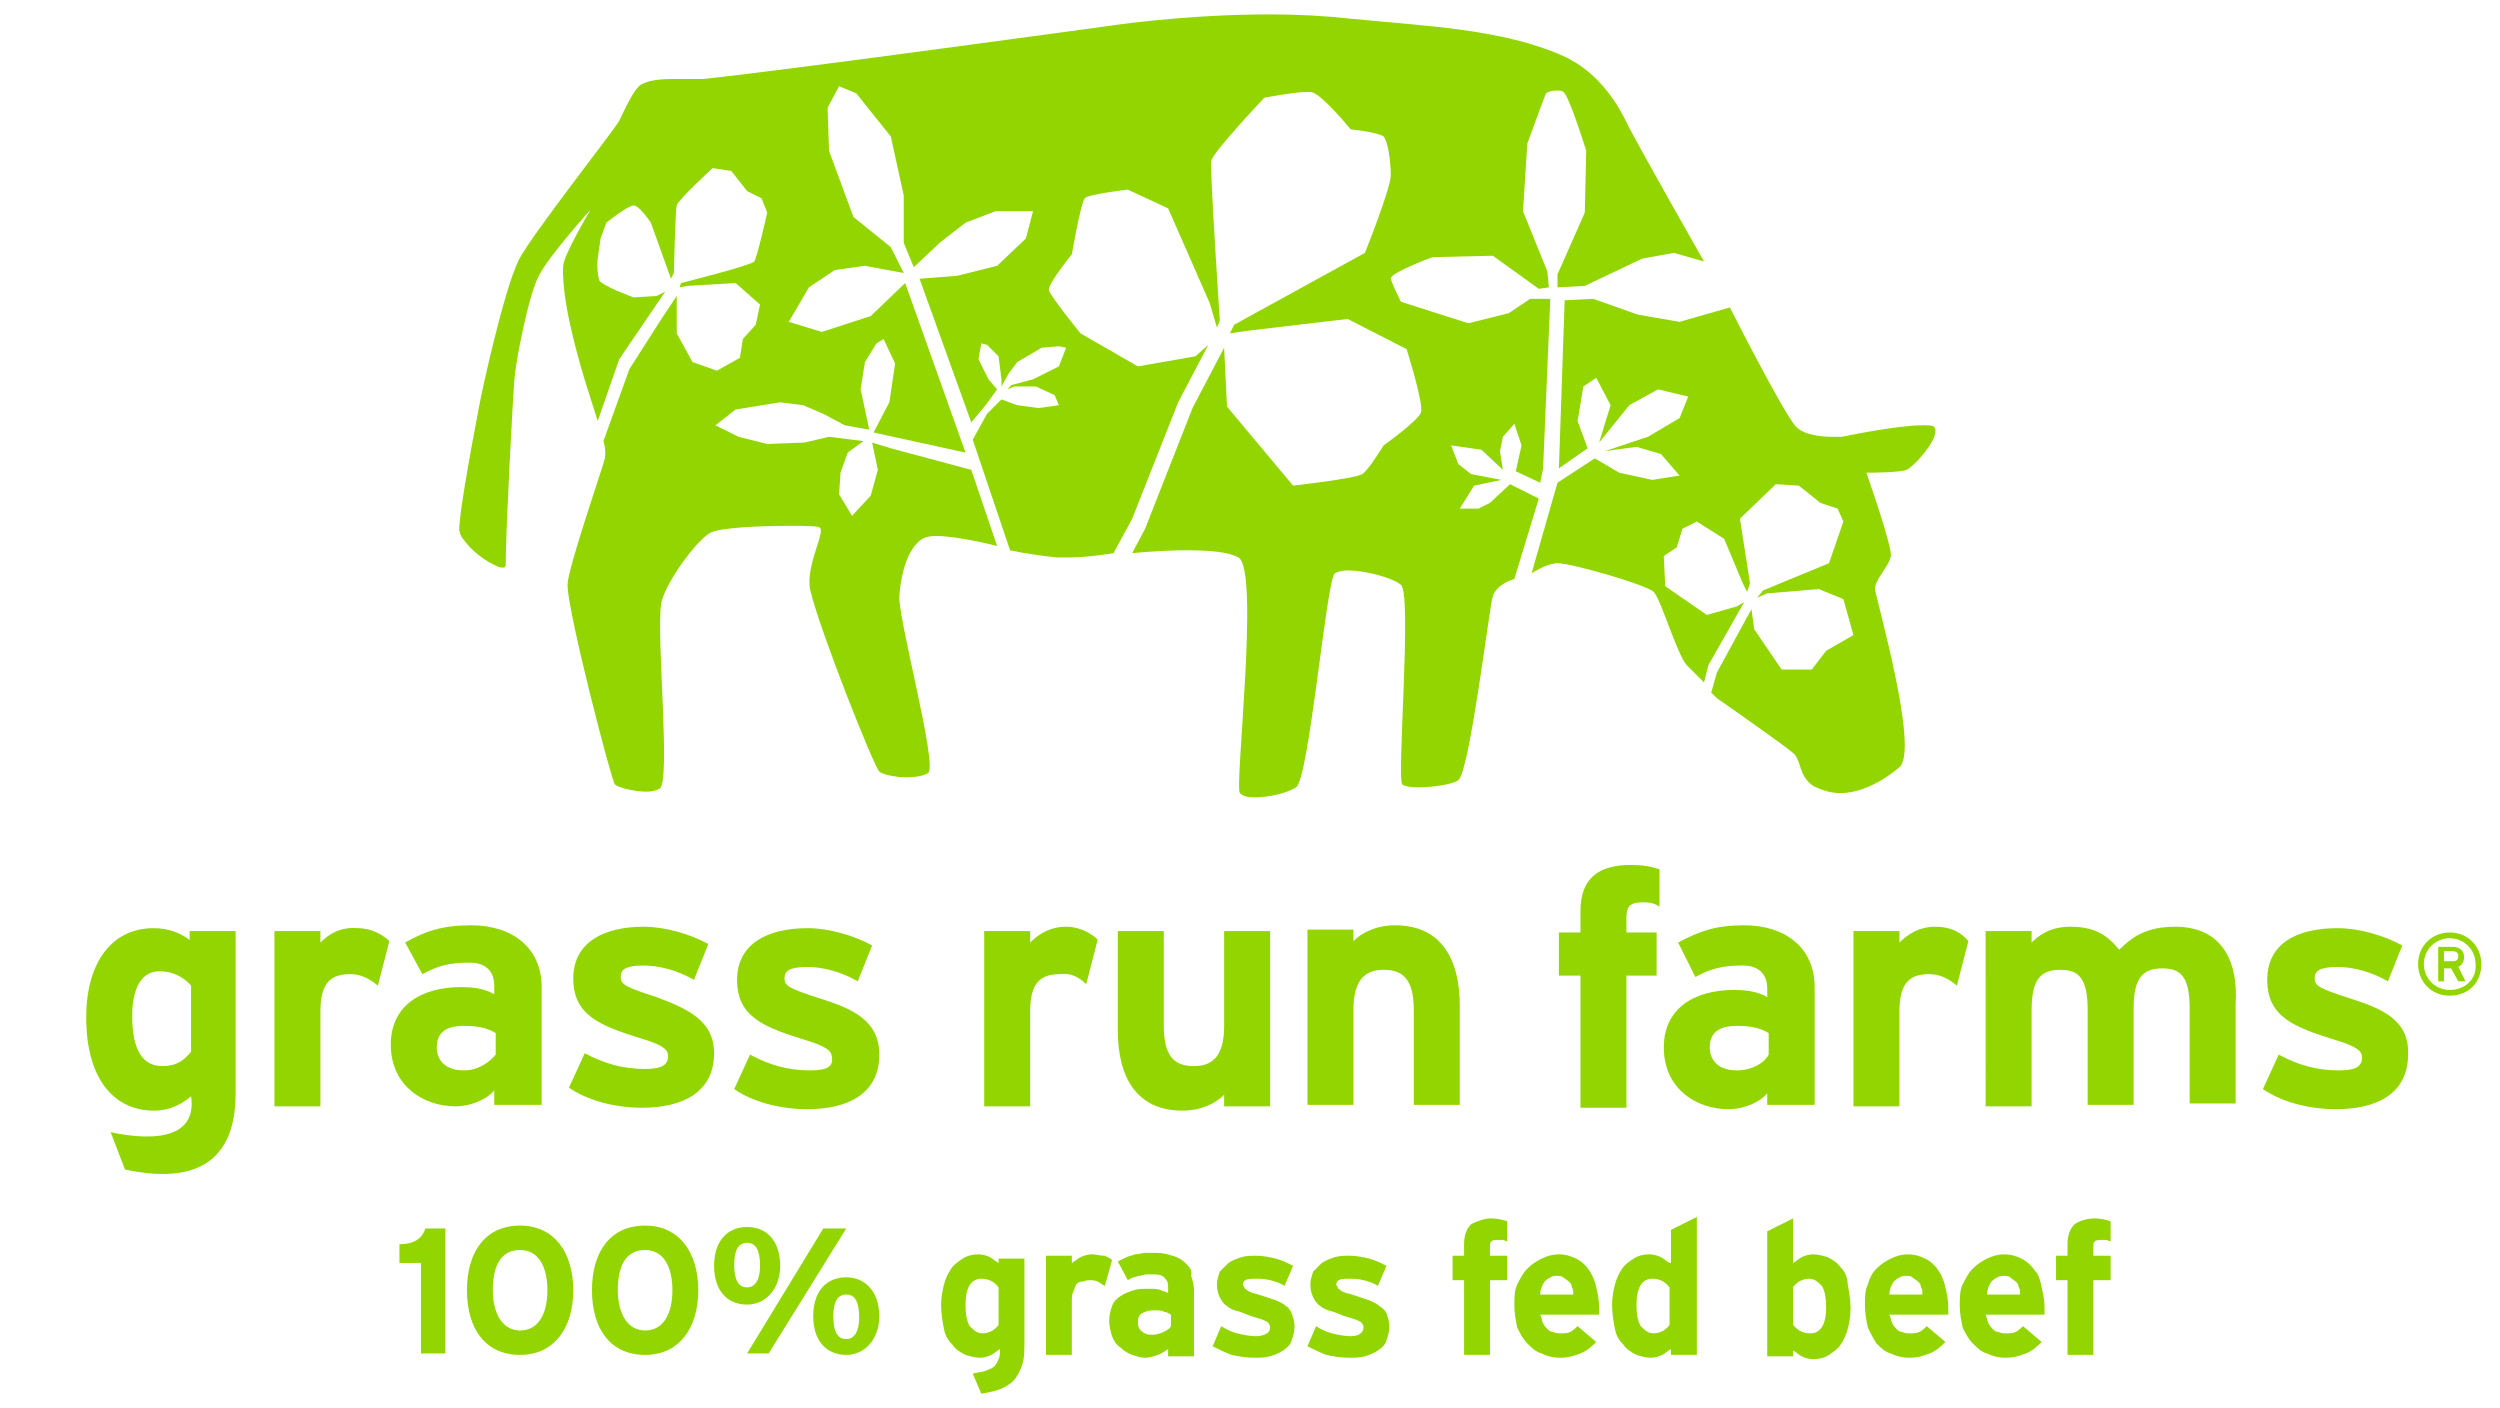 <?xml version="1.0" encoding="UTF-8"?> <svg xmlns="http://www.w3.org/2000/svg" viewBox="0 0 174 98"><path d="M57.3 85.5L52 94.2h1.5l5.4-8.7h-1.6zm-.9-11c-1.6 0-2.9-.4-4.2-1.1l-1.1 2.4c1.3.9 3.2 1.4 5.1 1.4 2.7 0 5-1 5-3.8 0-2.4-1.9-3.2-4.1-3.9-2.2-.7-2.5-.9-2.5-1.4 0-.5.3-.8 1.6-.8 1 0 2.3.3 3.5 1l1-2.5c-1.3-.7-3-1.2-4.5-1.2-2.8 0-4.9 1.1-4.9 3.6 0 2.6 1.9 3.3 4.8 4.2 1.3.4 1.8.7 1.8 1.2.1.6-.3.9-1.5.9zm-2.1 13.6c0-1.7-.9-2.7-2.3-2.7s-2.3 1-2.3 2.7c0 1.7.9 2.7 2.3 2.7 1.3 0 2.3-1.1 2.3-2.7zM52 89.6c-.6 0-.9-.5-.9-1.6 0-1 .3-1.5.9-1.5.6 0 .9.5.9 1.6 0 .9-.3 1.5-.9 1.5zm17.5-1.7c-.2-.1-.4-.3-.6-.4-.2-.1-.5-.2-.8-.2-.4 0-.8.1-1.1.3-.3.2-.6.4-.8.7-.2.3-.4.7-.5 1.1-.1.4-.2.9-.2 1.4 0 .6.1 1.2.2 1.7s.3.8.6 1.1c.2.3.5.5.9.7.3.1.7.2 1 .2.3 0 .6-.1.8-.2.2-.1.4-.3.6-.4 0 .3 0 .5-.1.7-.1.2-.1.3-.3.5-.1.1-.3.2-.6.3-.2.1-.5.1-.9.2l.6 1.4c.6-.1 1.1-.2 1.5-.4s.7-.4.9-.7c.2-.3.4-.7.5-1.1.1-.4.1-.9.1-1.5v-5.7h-1.8v.3zm0 4.3c-.1.2-.3.3-.4.4-.2.1-.4.2-.7.2-.4 0-.6-.2-.9-.5-.2-.3-.3-.8-.3-1.5 0-1.2.4-1.8 1.1-1.8.5 0 .9.2 1.2.6v2.6zM114 21.9l-3.1-1.1-2 .1-.4 11.7 2-1.4-.7-1.9.4-2.4.9-.6 1 1.9-.8 2.6 2.1-2.6 2-1.1 2.1.5-.6 1.5-2.2 1.3-3 1 2.2-.3 1.7.5 1.3 1.5-1.9.3-2.3-.5-1.7-1-2.6 1.7-1.8 6.3s.9-.6 1.7-.7h.1c1 0 6.2 1.5 6.7 2s1.6 4.3 2.3 5.1l1.2 1.2.3-1.2 2.5-4.4-.5.3-2.1.6-2.9-2-.1-2.1.9-.6.4-1.3 1-.5 1.9 1.2 1.3 3.1.3.6.2-.6-.7-4.5 2.5-2.4 1.6.1 1.5 1.2 1.2.4.4.9-1 2.9-4.6 1.9-.4.5.7-.3 3.6-.3 1.7.7.7 2.5-1.9 1.1-1 1.3H124l-1.9-2.8-.2-1.4-2.4 4.4-.4 1.4.4.4s4.9 3.4 5.4 3.9c.5.6.3 1.5 1.3 2.2.6.3 1.2.5 1.9.5 1.3 0 2.8-.7 4.1-1.8 1.4-1.2-1.6-11.6-1.7-12.4 0-.7 1-1.6 1.1-2.3.1-.7-1.7-5.8-1.7-5.8.2 0 2.3 0 2.8-.2s2.5-2.4 1.9-3c-.1-.1-.4-.1-.8-.1-1.8 0-5.6.8-5.6.8h-.7c-.7 0-1.9-.1-2.5-.7-.9-1-4.6-8.3-4.6-8.3l-3.5 1-2.9-.5zm-55.1 67c-1.4 0-2.3 1-2.3 2.7 0 1.7.9 2.7 2.3 2.7 1.3 0 2.3-1.1 2.3-2.7s-.9-2.7-2.3-2.7zm0 4.3c-.6 0-.9-.5-.9-1.6 0-1 .3-1.5.9-1.5s.9.5.9 1.6c0 .9-.3 1.5-.9 1.5zm-22.7-7.9c-2.4 0-3.7 1.8-3.7 4.5s1.3 4.5 3.7 4.5c2.4 0 3.7-1.9 3.7-4.5s-1.3-4.5-3.7-4.5zm0 7.3c-1.3 0-1.9-1.3-1.9-2.8 0-1.6.5-2.8 1.9-2.8 1.3 0 1.9 1.2 1.9 2.8 0 1.6-.6 2.8-1.9 2.8zm-1.7-15.7h3.2v-8.2c0-2.7-2-4.3-4.9-4.3-2 0-3.2.4-4.6 1.2l1.2 2.2c1.1-.6 1.9-.8 3.3-.8 1.2 0 1.7.7 1.7 1.6v.6c-.5-.3-1.2-.5-2.3-.5-2.8 0-4.9 1.3-4.9 4 0 2.9 2.3 4.3 4.5 4.3 1.1 0 2.2-.5 2.7-1.1v1zm-2.2-2.4c-1.4 0-1.9-.8-1.9-1.6 0-1 .6-1.5 1.9-1.5 1.1 0 1.7.2 2.2.5v1.5c-.4.5-1.2 1.1-2.2 1.1zm-10-8.9v-.8h-3.2V77h3.2v-6.6c0-2.1.8-2.6 2.1-2.6.7 0 1.3.3 1.9.8l.8-3.1c-.4-.4-1.2-.9-2.2-.9-1.2-.1-2 .4-2.6 1zm5.5 21v1.3h1.5v6.3H31v-8.7h-1.4c-.2.7-.8 1.1-1.8 1.1zM13.3 65.5c-.6-.5-1.5-.9-2.6-.9-3 0-4.7 2.5-4.7 6.2 0 4.5 2.1 6.5 4.7 6.5 1.2 0 2-.5 2.6-1 .4 2.8-2.3 3.2-5.6 2.5l1 2.6c6.1 1.3 7.7-1.7 7.7-5.3V64.8h-3.2v.7zm0 7.7c-.5.6-1 1-2 1-1.3 0-2.1-1-2.1-3.5 0-2 .7-3.1 1.9-3.1.9 0 1.7.4 2.2 1v4.6zm101.1-10.4c.5 0 .8.1 1.1.3v-2.6c-.6-.2-1.2-.3-2-.3-2.2 0-3.5.9-3.5 3.2v1.5h-1.5v3h1.5v9.2h3.2v-9.2h2.1v-3h-2.1v-1c0-.8.2-1.1 1.2-1.1zm-68.7 6.6c-2.2-.7-2.5-.9-2.5-1.4 0-.5.3-.8 1.6-.8 1 0 2.3.3 3.5 1l1-2.5c-1.3-.7-3-1.2-4.5-1.2-2.8 0-4.9 1.1-4.9 3.6 0 2.6 1.9 3.3 4.8 4.2 1.3.4 1.8.7 1.8 1.2 0 .6-.4.9-1.6.9-1.6 0-2.9-.4-4.2-1.1l-1.1 2.4c1.3.9 3.2 1.4 5.1 1.4 2.7 0 5-1 5-3.8 0-2.3-1.9-3.1-4-3.9zm-.8 15.9c-2.4 0-3.7 1.8-3.7 4.5s1.3 4.5 3.7 4.5c2.4 0 3.7-1.9 3.7-4.5s-1.3-4.5-3.7-4.5zm0 7.3c-1.3 0-1.9-1.3-1.9-2.8 0-1.6.5-2.8 1.9-2.8 1.3 0 1.9 1.2 1.9 2.8 0 1.6-.6 2.8-1.9 2.8zm32.9-27.8v6.9c0 3.4 1.4 5.6 4.5 5.6 1.3 0 2.3-.5 2.9-1.1v.8h3.2V64.8h-3.2v6.6c0 2.1-.8 2.8-2.1 2.8s-2.1-.6-2.1-2.8v-6.6h-3.2zm63.8 23.6c-.2-.3-.5-.6-.9-.8-.4-.2-.8-.3-1.2-.3-.4 0-.8.1-1.2.3-.4.2-.7.4-1 .7-.3.3-.5.7-.7 1.1-.2.4-.2.9-.2 1.5 0 .5.1 1 .2 1.5.2.4.4.8.7 1.1.3.3.6.6 1 .7.4.2.8.3 1.3.3s.9-.1 1.4-.3c.5-.2.8-.5 1.1-.8l-1.3-1.1c-.1.1-.3.3-.5.4-.2.1-.4.1-.7.1-.2 0-.3 0-.5-.1-.2 0-.3-.1-.4-.2-.1-.1-.2-.2-.3-.4-.1-.2-.1-.4-.2-.6h4.1v-.2-.3c0-.5-.1-1-.2-1.4-.1-.5-.2-.9-.5-1.2zm-3.3 1.7c0-.3.1-.6.3-.9.2-.2.5-.4.8-.4.2 0 .4 0 .5.1.1.1.3.2.4.3.1.1.2.2.2.4.1.1.1.3.1.5h-2.3zm6.1-4.9c-.3.3-.5.7-.5 1.4v.8h-.8v1.7h.8v5.2h1.8v-5.2h1.2v-1.7h-1.2v-.6c0-.2 0-.3.1-.4.1-.1.3-.1.5-.1h.3c.1 0 .2.1.3.1V85c-.3-.1-.7-.2-1.1-.2-.6 0-1.1.2-1.4.4zm-21.3-8.3h3.2v-8.2c0-2.7-2-4.3-4.9-4.3-2 0-3.1.4-4.6 1.2L118 68c1.1-.6 1.9-.8 3.3-.8 1.2 0 1.7.7 1.7 1.6v.6c-.5-.3-1.2-.5-2.3-.5-2.8 0-4.9 1.3-4.9 4 0 2.9 2.3 4.3 4.5 4.3 1.1 0 2.2-.5 2.7-1.1v.8zm-2.2-2.4c-1.4 0-1.9-.8-1.9-1.6 0-1 .6-1.5 1.9-1.5 1.1 0 1.7.2 2.2.5v1.5c-.3.6-1.2 1.1-2.2 1.1zm7.2 13.7c-.2-.3-.5-.5-.9-.7-.3-.1-.7-.2-1-.2-.3 0-.6.1-.8.2-.2.1-.4.3-.6.4v-3.1l-1.8.9v8.7h1.8V94c.2.1.4.3.6.4.2.1.5.2.8.2.4 0 .8-.1 1.1-.3.3-.2.6-.4.8-.7.2-.3.4-.7.5-1.1.1-.4.2-.9.2-1.4 0-.6-.1-1.2-.2-1.7 0-.5-.2-.9-.5-1.2zm-2.1 4.6c-.5 0-.9-.2-1.2-.6v-2.6c.1-.2.3-.3.4-.4.2-.1.4-.2.7-.2.4 0 .6.2.9.5.2.3.3.8.3 1.5 0 1.2-.4 1.8-1.1 1.8zm8.9-4.4c-.2-.3-.5-.6-.9-.8-.4-.2-.8-.3-1.2-.3-.4 0-.8.1-1.2.3-.4.2-.7.4-1 .7-.3.3-.5.7-.6 1.1-.2.4-.2.9-.2 1.5 0 .5.1 1 .2 1.5.2.4.4.8.6 1.1.3.3.6.6 1 .7.4.2.8.3 1.3.3s.9-.1 1.4-.3c.5-.2.8-.5 1.1-.8l-1.3-1.1c-.1.1-.3.3-.5.4-.2.1-.4.1-.7.1-.2 0-.3 0-.5-.1-.2 0-.3-.1-.4-.2-.1-.1-.2-.2-.3-.4-.1-.2-.1-.4-.2-.6h4.1v-.2-.3c0-.5-.1-1-.2-1.4-.1-.5-.3-.9-.5-1.2zm-3.4 1.7c0-.3.1-.6.3-.9.2-.2.5-.4.8-.4.2 0 .4 0 .5.1.1.1.3.2.4.3.1.1.2.2.2.4.1.1.1.3.1.5h-2.3zm3.2-25.6c-1.1 0-1.9.5-2.5 1.1v-.8H129V77h3.2v-6.6c0-2.1.8-2.6 2.1-2.6.7 0 1.3.3 1.9.8l.8-3.1c-.5-.6-1.2-1-2.3-1zm35.8.4c-1.2 0-2.2.9-2.2 2.2 0 1.2.9 2.2 2.2 2.2s2.2-.9 2.2-2.2c0-1.2-.9-2.2-2.2-2.2zm0 4c-1 0-1.8-.8-1.8-1.8s.8-1.8 1.8-1.8 1.8.8 1.8 1.8c.1 1-.7 1.8-1.8 1.8zm1-2.3c0-.5-.4-.7-.8-.7h-1v2.4h.4v-.9h.5l.5.9h.5l-.5-1c.2-.1.4-.3.4-.7zm-.8.3h-.6v-.7h.6c.2 0 .4.1.4.3 0 .3-.1.4-.4.4zm-7.1 2.6c-2.2-.7-2.5-.9-2.5-1.4 0-.5.3-.8 1.6-.8 1 0 2.3.3 3.5 1l1-2.5c-1.3-.7-3-1.2-4.5-1.2-2.9 0-4.9 1.1-4.9 3.6 0 2.6 1.9 3.3 4.8 4.2 1.3.4 1.8.7 1.8 1.2 0 .6-.4.9-1.6.9-1.6 0-2.9-.4-4.2-1.1l-1.1 2.4c1.3.9 3.2 1.4 5.1 1.4 2.7 0 5-1 5-3.8.1-2.4-1.8-3.2-4-3.9zm-12.2-5c-2 0-3 .7-3.9 1.6-.9-1.1-1.8-1.6-3.4-1.6-1.3 0-2.1.5-2.7 1.1v-.8h-3.2V77h3.2v-6.7c0-2.1.6-2.8 2-2.8 1.3 0 1.9.6 1.9 2.8v6.6h3.2v-6.7c0-2.1.6-2.8 2-2.8 1.3 0 1.9.6 1.9 2.8v6.6h3.2v-6.9c.2-3.2-1.1-5.4-4.2-5.4zM89.5 90.9c-.2-.2-.5-.3-.7-.4l-.9-.3c-.3-.1-.6-.2-.7-.2-.2-.1-.3-.1-.4-.2-.1-.1-.2-.1-.2-.2s-.1-.1-.1-.2.1-.3.2-.3c.1-.1.4-.1.7-.1.3 0 .6 0 1 .1s.7.2 1 .4l.6-1.4c-.4-.2-.8-.4-1.2-.5-.4-.1-.9-.2-1.3-.2s-.8 0-1.1.1c-.3.1-.6.2-.9.4l-.6.6c-.1.3-.2.6-.2.9 0 .4.1.7.2.9.1.2.3.5.5.6.2.2.5.3.9.4.3.1.7.3 1.1.4.4.1.6.2.8.3.1.1.2.2.2.4s-.1.3-.2.4c-.2.1-.4.2-.8.2s-.9-.1-1.3-.2-.8-.3-1.1-.5l-.6 1.4c.4.2.8.4 1.3.6.5.1 1 .2 1.6.2.4 0 .7 0 1.1-.1.3-.1.6-.2.9-.4.3-.2.5-.4.6-.7.1-.3.2-.6.2-1 0-.3-.1-.6-.2-.9-.1-.2-.2-.4-.4-.5zm-7-3c-.2-.2-.5-.4-.9-.5-.3-.1-.7-.2-1.1-.2h-.8c-.2 0-.4.1-.7.1-.2.1-.4.1-.6.2l-.6.3.7 1.3c.2-.1.3-.2.4-.2s.3-.1.4-.1c.1 0 .3-.1.5-.1h.6c.3 0 .6.1.7.3.2.2.2.4.2.6v.4c-.1-.1-.3-.1-.5-.2s-.5-.1-.8-.1c-.4 0-.8 0-1.1.1-.3.1-.6.2-.9.4-.3.2-.5.4-.6.7-.1.3-.2.6-.2 1s.1.8.2 1.1c.1.3.3.6.6.8.2.2.5.4.8.5.3.1.6.2.9.2.3 0 .6-.1.9-.2.3-.1.5-.3.7-.4v.5h1.8v-4.6c0-.4-.1-.7-.2-1 .1-.4-.1-.6-.4-.9zm-1 4.4c-.1.2-.3.3-.5.4-.2.1-.5.2-.8.2-.4 0-.6-.1-.8-.3-.2-.2-.2-.4-.2-.6 0-.3.1-.5.3-.6.2-.1.4-.2.8-.2.3 0 .6 0 .7.1.2 0 .3.1.5.2v.8zM96 90.9c-.2-.2-.5-.3-.7-.4l-.9-.3c-.3-.1-.6-.2-.7-.2-.2-.1-.3-.1-.4-.2-.1-.1-.2-.1-.2-.2s-.1-.1-.1-.2.1-.3.2-.3c.1-.1.4-.1.7-.1.3 0 .6 0 1 .1s.7.2 1 .4l.6-1.4c-.4-.2-.8-.4-1.2-.5-.4-.1-.9-.2-1.3-.2s-.8 0-1.1.1c-.3.1-.6.2-.9.4l-.6.6c-.1.3-.2.6-.2.9 0 .4.1.7.2.9.1.2.3.5.5.6.2.2.5.3.9.4.3.1.7.3 1.1.4.4.1.6.2.8.3.1.1.2.2.2.4s-.1.3-.2.4c-.1.1-.3.2-.7.2-.4 0-.9-.1-1.3-.2s-.8-.3-1.1-.5l-.6 1.4c.4.2.8.4 1.3.6.5.1 1 .2 1.6.2.4 0 .7 0 1.1-.1.3-.1.6-.2.9-.4.3-.2.5-.4.6-.7.1-.3.2-.6.2-1 0-.3-.1-.6-.2-.9-.1-.2-.3-.4-.5-.5zM75.6 68.5l.8-3.1c-.4-.4-1.2-.9-2.2-.9-1.1 0-1.9.5-2.5 1.1v-.8h-3.2V77h3.2v-6.6c0-2.1.8-2.6 2.1-2.6.7-.1 1.3.2 1.8.7zm.4 18.8c-.3 0-.6.1-.8.2-.2.1-.4.3-.6.4v-.5h-1.8v6.9h1.8v-3.7c0-.3 0-.5.1-.7.1-.2.1-.3.2-.5.1-.1.2-.2.4-.2.1 0 .3-.1.5-.1s.4 0 .6.1c.2.1.3.2.5.3l.5-1.8c-.1-.1-.3-.2-.5-.3-.4 0-.6-.1-.9-.1zm26.4-2.1c-.3.3-.5.7-.5 1.4v.8h-.8v1.7h.8v5.2h1.8v-5.2h1.2v-1.7h-1.2v-.6c0-.2 0-.3.1-.4.1-.1.3-.1.5-.1h.3c.1 0 .2.1.3.1V85c-.3-.1-.7-.2-1.1-.2-.5 0-1 .2-1.4.4zm8.2 3.2c-.2-.3-.5-.6-.9-.8-.4-.2-.8-.3-1.2-.3-.4 0-.8.1-1.2.3-.4.2-.7.4-1 .7-.3.3-.5.7-.7 1.1-.2.4-.2.9-.2 1.5 0 .5.1 1 .2 1.5.2.4.4.8.7 1.1.3.3.6.6 1 .7.4.2.8.3 1.3.3s.9-.1 1.4-.3c.5-.2.8-.5 1.1-.8l-1.3-1.1c-.1.1-.3.3-.5.4-.2.1-.4.1-.7.1-.2 0-.3 0-.5-.1-.2 0-.3-.1-.4-.2-.1-.1-.2-.2-.3-.4-.1-.2-.1-.4-.2-.6h4.1v-.2-.3c0-.5-.1-1-.2-1.4-.1-.5-.3-.9-.5-1.2zm-3.4 1.7c0-.3.1-.6.3-.9.2-.2.5-.4.8-.4.2 0 .4 0 .5.1.1.1.3.2.4.3.1.1.2.2.2.4.1.1.1.3.1.5h-2.3zm-2.1-56.4l-1.4 1.3-.8.4h-1.3l1-1.6 1.9-.4-2.1-.4-.9-.7-.5-1.3 2.1.3 1.5 1.4-.2-1.3.2-1 .8-.9.5 1.5-.4 1.8 1.7.8.2-1 .5-11.8h-1.4l-1.5 1-2.8.7-4.7-1.5s-.6-1.2-.7-1.6 2.9-1.5 2.9-1.5l4.2-.1 3.2 2.3.7-.1-.1-1.1-1.7-4.2.3-4.7s1.2-3.3 1.3-3.5c.1-.1.4-.2.7-.2.2 0 .4 0 .5.1.4.2 1.6 4.1 1.6 4.1l-.1 4.3-1.9 4.3v.9l1.9-.1 4-1.9 2.2-.4 2.1.6s-4.9-8.6-5.4-9.7c-.4-.8-1.7-3.4-4.4-4.6C104.6 2 99 1.8 94 1.3c-1.8-.2-3.7-.3-5.6-.3-6 0-11.2.8-11.2.8S53.9 5 48.9 5.5h-2.2c-.8 0-1.6.1-2.1.4-.5.3-1.2 1.9-1.5 2.5-.3.6-6 7.8-7 9.7-1.1 2.3-2.6 9.4-2.6 9.4s-1.3 6.6-1.5 8.8c0 .3-.1.6 0 .7 0 .2.2.5.3.6.5.7 1.5 1.5 2.3 1.8.1.1.3.1.4.1h.1c.1-.1.1-.1.1-.4 0-2.2.5-11.5.6-12.7.1-1.3 1-5.9 1.7-7.2.7-1.4 3.6-4.6 3.6-4.6s-1.9 3.2-1.9 3.9c-.2 2.9 1.8 8.9 1.8 8.9l.6 1.9 1.5-4.3 3.2-4.7-.6.3-1.6.1s-2.2-.8-2.4-1.2c-.2-.8-.1-1.5-.1-1.5l.2-1.4.4-1.1s1.5-1.2 1.9-1.2c.4 0 1.2 1.2 1.2 1.2l1.4 3.9.2-.4s.1-4.3.2-4.7 2.5-2.6 2.5-2.6l1.3.2 1.1 1.4 1 .5.4 1s-.7 3.1-.9 3.4c-.3.3-5.1 1.5-5.1 1.5l-.1.3.5-.1 3.4-.2 1.7 1.5-.3 1.4-.9 1-.2 1.3-1.6.9-1.7-.6-1.1-2v-2.6l-1 1.5-2.3 3.6-1.8 5s.2.6.1 1.2c-.1.5-2.6 7.7-2.6 8.8 0 1.9 3.1 13.8 3.3 13.9.2.2 1.3.5 2.2.5.4 0 .7-.1.9-.2.8-.4-.2-10.3.1-12.8.2-1.4 2.4-4.4 3.4-5 .7-.4 3.6-.5 5.6-.5 1 0 1.8 0 2 .1.6.1-1 2.7-.6 4.4.7 2.9 4.4 12.2 4.8 12.6.2.2 1.1.4 1.9.4.6 0 1.2-.1 1.5-.3.7-.5-2.2-11.1-2-12.4.1-1.3.5-3.2 1.6-3.9.2-.1.5-.2.9-.2 1.6 0 4.3.7 4.3.7l-1.8-5.3-5.6-1.5-1.3-.4.4 1.9-.5 1.8-1.3 1.4-.9-1.5.1-1.5.5-1.4 1.1-.8-2.4-.3-1.7.4-2.6.1-2-.5-1.6-.8 1.4-1.1 3.1-.5 1.6.2 1.4.6 1.5.8 1.7.3-.6-2.8.3-1.9.8-1.3.5-.3.8 1.7-.4 2.7-1.1 2.1 6.4 1.4L63 19.7 60.6 22l-3.4 1.1-2.3-.7 1.4-2.4 1.8-1.2 2.1-.3 2.7.5-.9-1.8-2.6-2.1-1.7-4.6-.1-3 .8-1.5 1.2.5 2.4 3 .9 4.1v3.3l.7 1.7 1.8-1.7 1.8-1.4 2.1-.8h2.6l-.5 1.9-2 1.9-2.8.7-2.6.2 3.6 10 1-1.2.8-1.1-.6-.7-.7-1.4.2-1.1.4.1.8.8.2 1.6v.5l.5-.9.6-.8 1.7-1 1.2-.1.5.1-.5 1.3-1.8.9-1.5.4-.3.3.5-.2h1.5l1.3.6.3.7-1.4.2-1.5-.2-1.1-.4-1 1-1 1.8 2.6 7.7s1.3.3 3.3.5h.7c1.5 0 3.2-.3 3.2-.3l1.3-2.4L82 28l2.1-4-.9.8-4 .7-4-2.3s-2.1-2.6-2.2-3c-.1-.4 1.6-2.5 1.6-2.5s.6-3.5.9-3.9c.3-.3 3-.6 3-.6l2.8 1.3 2.9 6.6.5 1.7.2-.5s-.7-10.5-.6-11.1c.1-.6 3.7-4.4 3.7-4.4s2.1-.4 2.9-.4h.3C91.9 6.4 94 9 94 9s1.9.2 2.3.5c.3.3.5 1.8.5 2.7 0 .9-1.8 5.4-1.8 5.4l-9.1 5-.3.6L87 23l6.8-.8 4.1 2.1s1.2 3.8 1 4.4c-.2.6-2.6 2.3-2.6 2.3s-1.1 1.8-1.5 2c-.4.3-4.8.8-4.8.8l-4.6-5.5-.2-4.1-2.2 4.2-3.3 8.4-.9 1.7s1.9-.2 3.8-.2c1.5 0 2.9.1 3.6.5 1.5.9-.3 16 .1 16.4.2.2.5.3 1 .3 1 0 2.3-.3 2.9-.7.9-.5 2.1-14.3 2.7-14.9.2-.1.5-.2.9-.2 1.2 0 3.1.5 3.7 1 .8.6-.3 13.5.1 13.9.1.1.5.2 1.1.2 1 0 2.4-.2 2.8-.5.8-.6 2.2-12.4 2.4-12.8.3-.9 1.5-1.2 1.5-1.2l1.7-5.6-2-1zm11.1 54.2c-.2-.1-.4-.3-.6-.4-.2-.1-.5-.2-.8-.2-.4 0-.8.1-1.1.3-.3.2-.6.4-.8.7-.2.3-.4.7-.5 1.1-.1.4-.2.9-.2 1.4 0 .6.1 1.2.2 1.7s.3.8.6 1.1c.2.3.5.5.9.7.3.1.7.2 1 .2.3 0 .6-.1.8-.2.2-.1.4-.3.6-.4v.4h1.8v-9.6l-1.8.9v2.3zm0 4.3c-.1.2-.3.3-.4.4-.2.1-.4.2-.7.2-.4 0-.6-.2-.9-.5-.2-.3-.3-.8-.3-1.5 0-1.2.4-1.8 1.1-1.8.5 0 .9.2 1.2.6v2.6zm-14.6-15.3V70c0-3.4-1.4-5.6-4.5-5.6-1.3 0-2.3.5-2.9 1.1v-.8H91v12.2h3.2v-6.6c0-2.1.8-2.8 2.1-2.8s2.1.6 2.1 2.8v6.6h3.2z" fill="#93d500"></path></svg> 